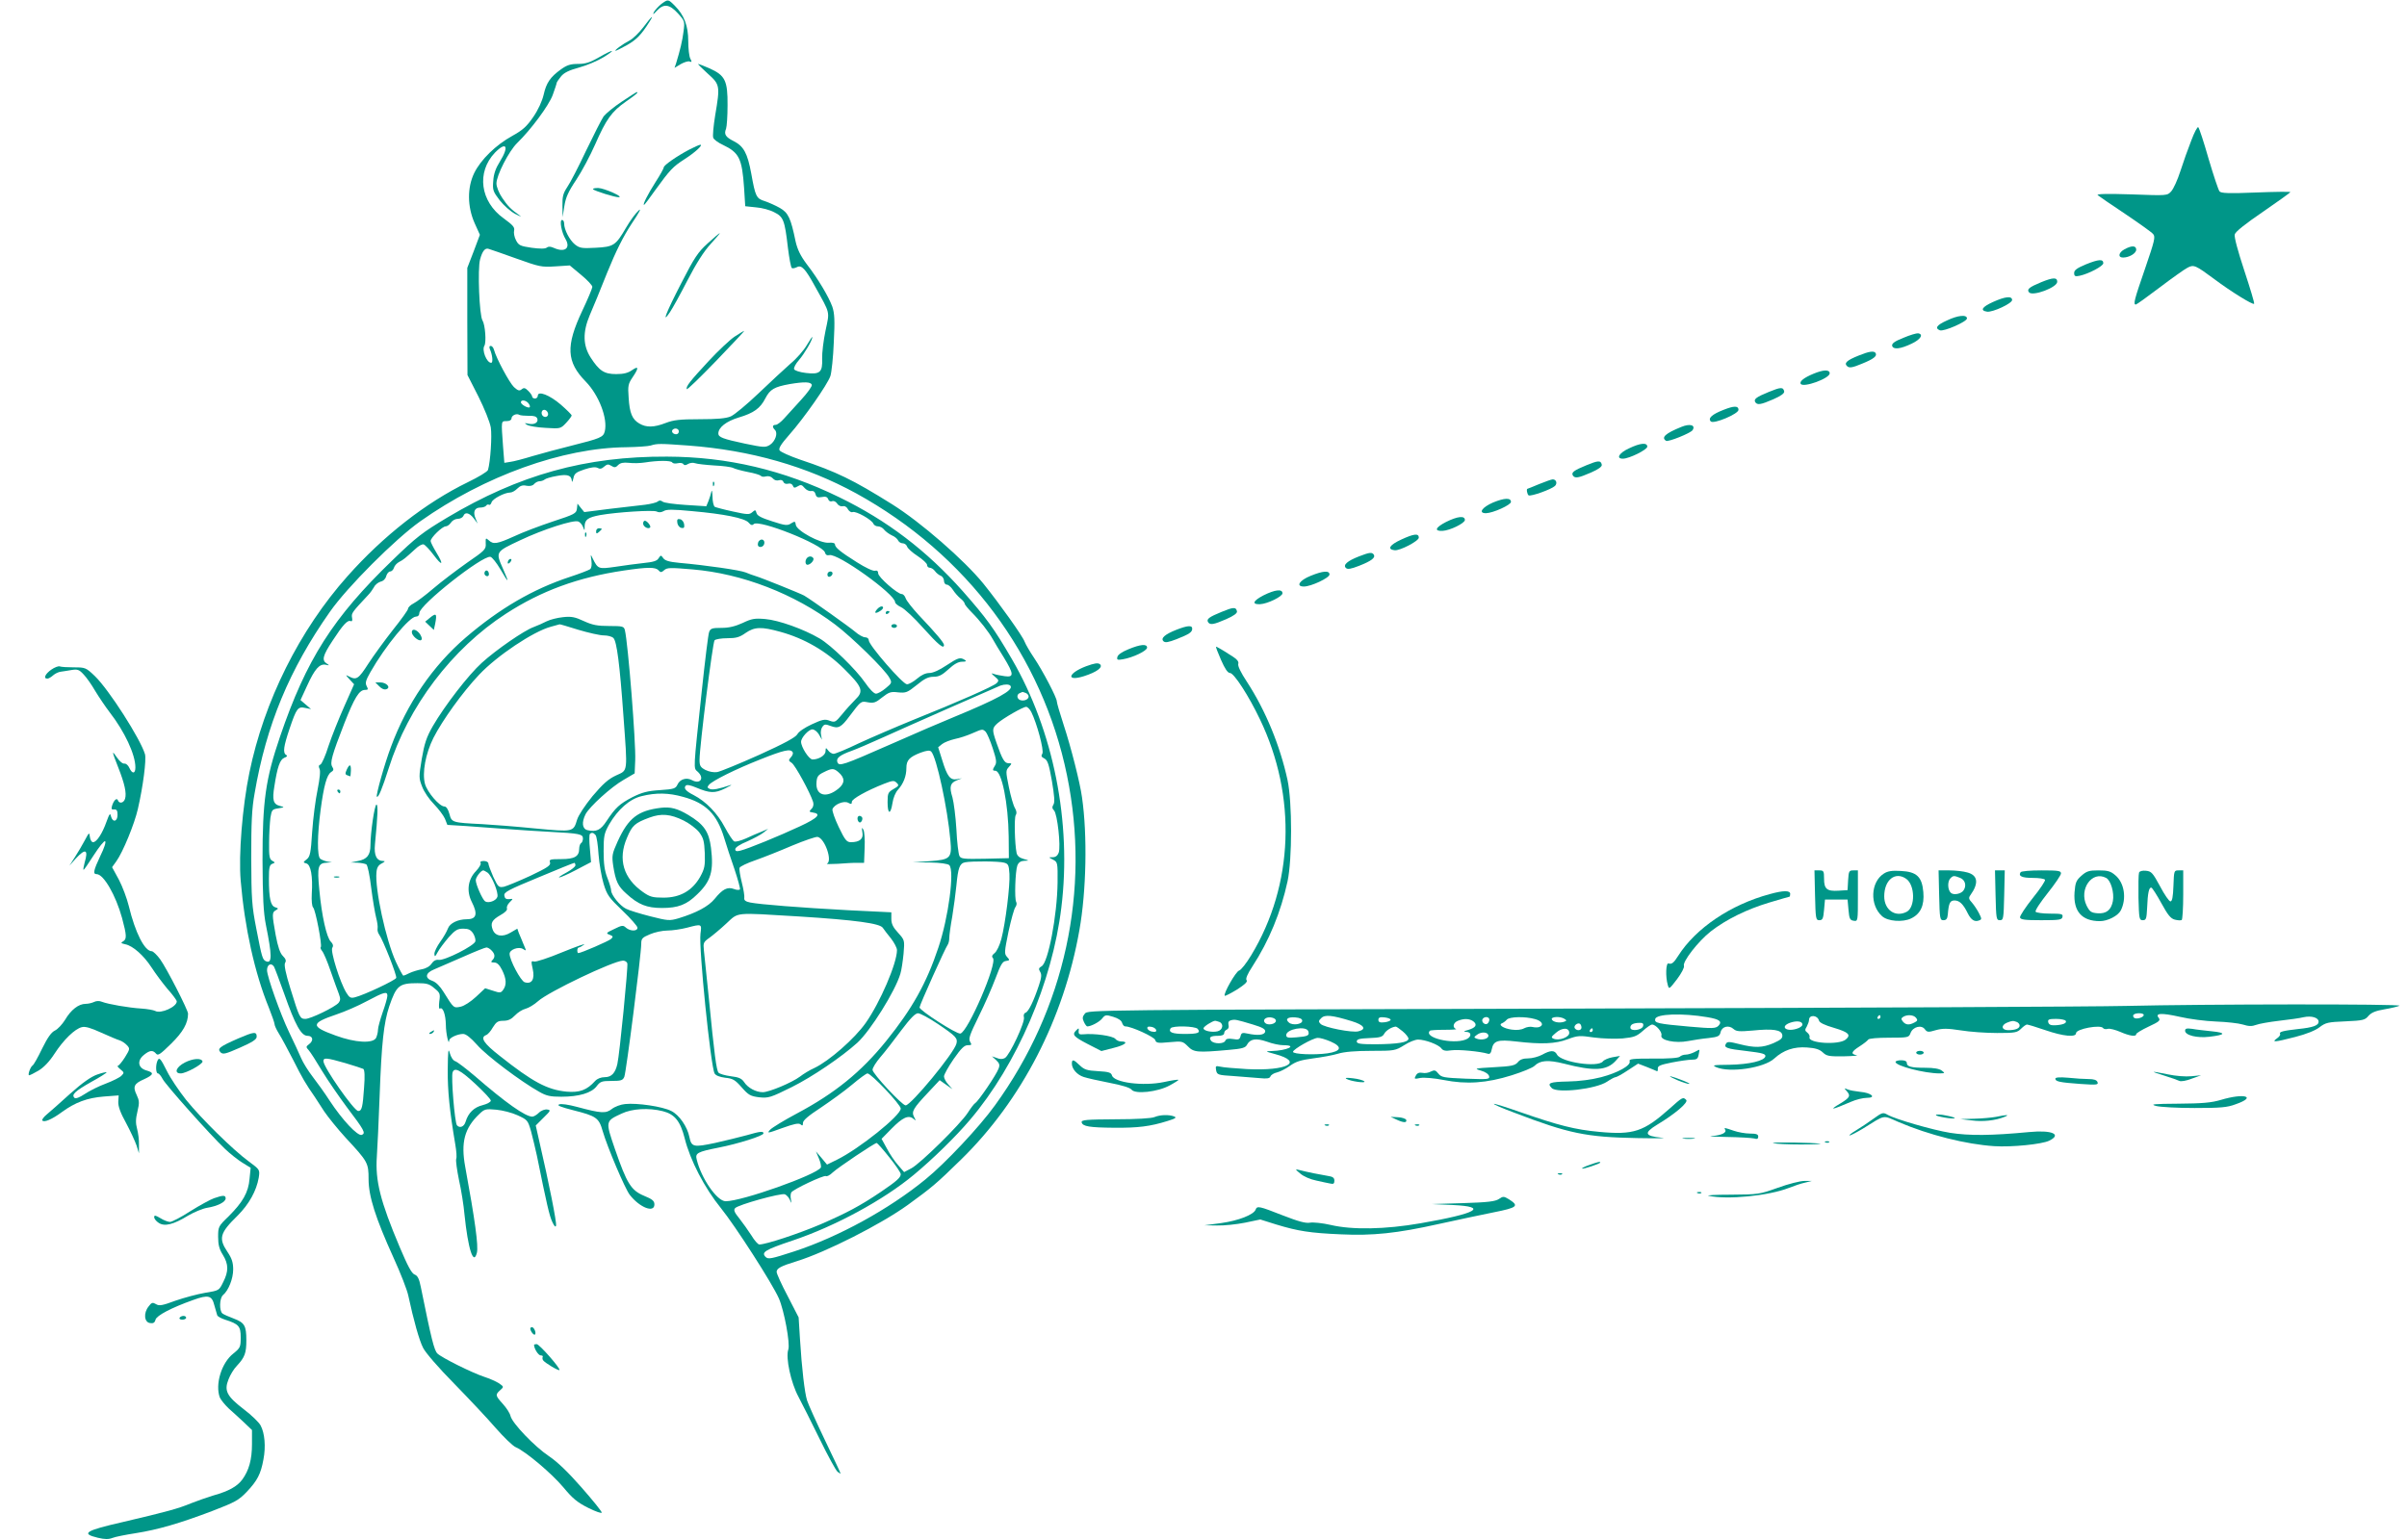 <?xml version="1.0" standalone="no"?>
<!DOCTYPE svg PUBLIC "-//W3C//DTD SVG 20010904//EN"
 "http://www.w3.org/TR/2001/REC-SVG-20010904/DTD/svg10.dtd">
<svg version="1.0" xmlns="http://www.w3.org/2000/svg"
 width="1280pt" height="819pt" viewBox="0 0 1280 819"
 preserveAspectRatio="xMidYMid meet">
<g transform="translate(0,819) scale(0.1,-0.1)"
fill="#009688" stroke="none">
<path d="M3517 8169 c-15 -12 -32 -31 -39 -42 -8 -17 -5 -16 15 6 37 39 67 35
112 -14 36 -40 37 -43 30 -96 -6 -49 -18 -99 -40 -171 l-8 -23 33 20 c18 10
39 17 47 14 13 -5 13 -2 4 15 -6 11 -11 53 -11 93 0 82 -22 139 -72 189 -35
35 -35 35 -71 9z"/>
<path d="M3421 8045 c-23 -30 -56 -62 -74 -71 -35 -18 -84 -54 -73 -54 3 0 31
14 60 30 51 29 77 56 119 123 29 45 12 31 -32 -28z"/>
<path d="M3185 7885 c-47 -27 -71 -35 -111 -35 -40 0 -59 -6 -91 -29 -57 -41
-78 -72 -92 -135 -8 -34 -29 -80 -55 -118 -35 -51 -56 -70 -112 -101 -87 -48
-167 -126 -202 -197 -38 -78 -37 -179 2 -267 l28 -62 -33 -88 -34 -88 0 -285
1 -285 58 -114 c32 -64 61 -136 66 -165 7 -45 -2 -182 -15 -226 -3 -9 -51 -38
-107 -65 -224 -109 -449 -285 -640 -500 -255 -286 -444 -665 -522 -1046 -37
-180 -58 -437 -46 -574 21 -249 74 -490 150 -676 16 -41 30 -80 30 -87 0 -7
10 -29 23 -50 13 -20 47 -84 77 -142 47 -94 66 -126 114 -195 7 -11 30 -46 50
-77 21 -31 72 -94 114 -140 118 -127 122 -134 122 -220 0 -91 36 -205 133
-419 37 -81 72 -171 78 -200 29 -134 58 -238 79 -279 13 -26 83 -107 165 -190
78 -80 177 -185 220 -235 43 -49 91 -96 107 -103 54 -23 193 -141 254 -214 49
-59 74 -80 132 -109 40 -20 72 -31 72 -25 0 6 -48 66 -108 134 -70 80 -129
137 -173 166 -76 51 -194 174 -204 213 -3 15 -22 44 -41 65 -40 44 -41 49 -14
73 20 18 20 18 -7 37 -16 10 -50 25 -78 34 -66 22 -225 101 -249 124 -17 17
-32 76 -88 353 -9 45 -17 61 -33 67 -16 6 -37 46 -79 145 -104 246 -131 355
-122 483 3 42 10 190 15 327 10 276 22 385 51 472 38 111 53 123 150 123 49 0
64 -4 90 -27 30 -24 32 -30 26 -70 -3 -27 -2 -42 4 -38 15 10 30 -31 31 -87 0
-45 16 -115 18 -82 1 14 45 34 74 34 15 0 40 -20 74 -58 49 -57 234 -196 331
-250 38 -22 60 -26 117 -26 94 0 161 20 188 56 19 25 27 28 79 28 51 0 60 3
68 22 10 24 90 652 90 707 0 28 5 34 46 51 25 11 67 20 93 20 26 0 73 7 104
15 80 21 79 21 72 -32 -10 -73 54 -704 75 -743 6 -11 26 -19 56 -23 41 -4 53
-11 88 -51 37 -42 47 -47 93 -53 50 -5 60 -2 175 55 108 54 263 159 347 235
70 64 202 275 229 367 6 19 13 67 17 107 6 72 6 72 -29 111 -27 29 -36 48 -36
74 l0 35 -227 11 c-261 14 -472 31 -523 41 -25 5 -34 12 -32 24 2 9 -4 47 -13
82 -9 36 -15 72 -12 79 3 7 40 25 84 40 43 15 131 50 196 78 65 27 126 48 135
46 38 -7 80 -128 50 -142 -7 -3 19 -3 57 -1 39 3 86 6 105 5 l35 0 3 80 c2 44
-1 87 -7 97 -8 14 -9 11 -5 -14 7 -35 -14 -53 -61 -53 -22 0 -31 10 -65 81
-21 44 -36 87 -33 95 10 25 60 46 83 34 16 -9 20 -8 20 5 0 15 78 59 172 96
46 18 53 18 66 5 14 -13 12 -17 -16 -33 -29 -17 -32 -22 -32 -70 0 -66 16 -69
26 -5 4 28 16 57 30 72 28 31 44 71 44 115 0 41 16 58 75 81 33 12 49 14 57 6
28 -28 87 -300 102 -472 9 -95 0 -103 -110 -111 l-89 -6 91 -1 c55 -1 95 -7
102 -14 29 -29 -4 -279 -58 -439 -63 -189 -139 -325 -277 -496 -134 -166 -274
-279 -475 -386 -68 -36 -133 -76 -143 -87 -18 -20 -13 -19 64 9 64 23 88 28
98 20 10 -9 13 -7 13 8 0 13 29 38 95 81 52 35 127 89 166 122 39 33 76 60 82
60 20 0 177 -166 177 -187 0 -37 -221 -214 -339 -272 l-53 -26 -29 35 -30 35
16 -38 c9 -21 13 -42 10 -48 -25 -39 -419 -179 -506 -179 -46 0 -130 122 -154
222 -9 34 4 41 115 63 103 20 240 63 240 76 0 13 -17 11 -90 -10 -36 -10 -111
-28 -168 -41 -114 -24 -125 -22 -136 32 -11 55 -54 117 -96 138 -46 24 -183
44 -246 37 -23 -2 -55 -14 -70 -26 -32 -25 -56 -24 -186 11 -45 12 -84 18 -95
13 -13 -5 9 -14 76 -31 122 -31 136 -40 156 -111 25 -86 119 -307 144 -339 53
-68 131 -98 131 -51 0 19 -11 28 -55 46 -69 29 -91 64 -155 249 -51 149 -51
148 35 188 56 27 145 32 220 13 63 -16 93 -53 116 -144 29 -117 106 -265 193
-372 76 -94 273 -400 308 -480 28 -64 61 -241 50 -272 -15 -43 14 -177 54
-251 19 -36 70 -137 113 -225 43 -88 86 -167 95 -174 9 -7 16 -11 16 -9 0 3
-38 83 -84 179 -46 96 -88 190 -94 209 -13 41 -28 168 -38 329 l-7 113 -58
113 c-33 62 -59 120 -59 129 0 19 22 31 107 57 155 48 447 196 590 299 129 94
149 110 284 242 322 315 546 749 629 1220 37 207 43 506 14 706 -10 76 -59
269 -98 387 -20 61 -36 116 -36 124 0 20 -76 165 -122 233 -21 31 -43 69 -49
84 -11 31 -134 203 -220 310 -102 125 -331 325 -484 421 -211 132 -296 173
-490 238 -55 19 -104 41 -109 49 -7 10 6 32 51 83 78 88 204 268 219 313 6 19
15 100 18 180 6 118 4 153 -8 189 -20 54 -75 147 -136 226 -33 44 -49 77 -59
120 -26 126 -39 153 -84 179 -23 13 -59 29 -80 36 -45 14 -50 24 -72 147 -20
108 -40 145 -93 172 -44 22 -53 37 -41 66 4 11 8 67 8 125 1 131 -13 159 -95
196 -30 13 -58 24 -61 24 -4 0 19 -23 50 -51 66 -59 67 -64 40 -224 -9 -56
-14 -108 -10 -118 3 -9 26 -26 50 -37 88 -42 103 -72 114 -231 l6 -96 57 -6
c31 -2 75 -14 97 -26 49 -24 56 -42 73 -189 7 -56 16 -105 21 -108 5 -3 17 0
27 5 25 13 45 -9 97 -104 82 -148 77 -128 55 -234 -11 -52 -19 -119 -18 -148
3 -73 -11 -86 -86 -77 -34 4 -60 13 -63 20 -3 8 9 30 26 49 29 34 71 105 71
122 0 4 -13 -15 -29 -42 -16 -28 -55 -73 -88 -100 -32 -28 -108 -99 -170 -158
-62 -59 -128 -114 -147 -122 -25 -11 -74 -15 -165 -15 -107 0 -139 -4 -181
-20 -62 -24 -103 -25 -140 -3 -38 22 -52 55 -57 138 -5 63 -2 74 21 108 34 50
33 63 -3 38 -21 -15 -45 -21 -84 -21 -64 0 -90 17 -136 88 -41 64 -43 135 -5
225 15 34 57 136 93 227 47 116 86 193 130 260 41 61 54 86 37 70 -16 -14 -45
-54 -66 -90 -56 -96 -66 -103 -163 -108 -73 -4 -85 -2 -110 18 -28 23 -57 78
-57 111 0 11 -5 19 -11 19 -15 0 -3 -66 18 -101 29 -49 -3 -74 -61 -48 -18 8
-29 9 -38 2 -9 -7 -35 -7 -81 -1 -61 9 -69 13 -83 40 -9 17 -13 40 -10 52 4
17 -7 29 -55 64 -126 90 -146 246 -47 350 61 62 77 34 26 -48 -22 -35 -33 -66
-35 -103 -4 -48 -1 -56 34 -102 22 -28 58 -60 83 -73 25 -13 37 -17 26 -10
-50 35 -66 52 -95 95 -18 26 -31 60 -31 77 0 43 66 172 110 215 74 72 168 199
189 255 11 31 21 60 21 64 0 4 10 19 23 35 16 20 42 33 97 48 41 11 99 36 130
55 71 44 53 44 -25 -1z m-440 -1070 c123 -44 134 -47 208 -42 l77 5 60 -50
c33 -27 60 -56 60 -64 0 -7 -24 -65 -54 -128 -88 -187 -84 -271 19 -376 70
-72 118 -197 101 -265 -8 -31 -23 -37 -178 -76 -65 -16 -157 -41 -205 -55 -49
-15 -102 -29 -120 -31 l-31 -5 -7 89 c-10 138 -11 133 20 133 15 0 25 6 25 14
0 16 27 29 42 19 6 -3 29 -5 50 -5 27 1 40 -3 45 -14 8 -21 -15 -35 -47 -28
-22 5 -23 4 -7 -6 10 -6 54 -14 98 -16 79 -5 80 -5 110 27 16 17 29 35 29 39
0 4 -26 30 -57 57 -60 52 -123 76 -123 48 0 -8 -7 -15 -15 -15 -8 0 -15 5 -15
10 0 6 -9 19 -21 31 -16 16 -23 18 -35 8 -12 -10 -20 -7 -41 12 -24 23 -94
153 -106 198 -3 12 -11 21 -17 21 -8 0 -9 -6 -5 -17 14 -31 18 -73 7 -73 -24
0 -51 68 -36 91 11 19 4 111 -10 134 -17 25 -27 276 -13 325 12 45 27 63 46
56 9 -2 75 -26 146 -51z m1572 -672 c3 -7 -23 -43 -57 -80 -34 -37 -75 -83
-91 -100 -16 -18 -36 -33 -44 -33 -18 0 -19 -12 -4 -27 17 -17 2 -60 -26 -79
-24 -15 -32 -15 -133 6 -117 25 -142 34 -142 54 0 32 42 65 108 85 81 24 115
49 142 102 25 48 47 61 130 76 78 13 112 12 117 -4z m-1507 -98 c7 -9 10 -18
7 -21 -7 -8 -47 14 -47 26 0 15 26 12 40 -5z m103 -50 c7 -16 -8 -29 -23 -20
-15 9 -12 35 4 35 8 0 16 -7 19 -15z m697 -100 c0 -8 -6 -15 -14 -15 -17 0
-28 14 -19 24 12 12 33 6 33 -9z m50 -75 c333 -25 629 -110 894 -255 585 -322
990 -864 1120 -1499 126 -613 -11 -1243 -383 -1756 -82 -114 -264 -308 -370
-394 -193 -158 -461 -305 -695 -382 -126 -41 -141 -44 -155 -30 -24 25 -2 38
144 87 226 76 483 215 645 350 100 83 224 204 299 293 249 293 437 731 485
1128 56 453 -42 942 -263 1322 -96 165 -136 219 -261 361 -193 217 -402 376
-657 500 -297 145 -594 215 -916 216 -433 2 -786 -96 -1170 -325 -130 -78
-162 -102 -291 -227 -315 -304 -457 -527 -597 -938 -77 -226 -93 -342 -93
-656 1 -202 5 -279 18 -345 33 -163 33 -206 2 -194 -20 8 -23 19 -53 174 -24
122 -26 159 -27 375 0 189 3 263 18 345 62 363 185 659 400 965 93 133 347
387 481 482 341 241 757 391 1095 394 58 1 116 5 130 9 35 11 48 11 200 0z
m-85 -90 c3 -6 17 -7 30 -4 12 3 26 1 29 -5 5 -7 12 -7 25 1 10 6 27 8 37 4
11 -4 56 -9 102 -12 45 -2 90 -8 100 -13 9 -5 45 -15 80 -22 34 -6 65 -16 68
-20 3 -5 15 -7 28 -3 14 3 27 -1 36 -11 7 -9 20 -13 31 -10 12 4 21 1 25 -8 3
-9 13 -13 25 -10 11 3 21 -1 25 -10 5 -13 9 -14 26 -4 16 10 22 9 36 -8 9 -11
25 -19 35 -17 12 2 20 -3 24 -17 4 -16 11 -19 33 -15 20 4 29 1 34 -11 3 -10
12 -15 21 -11 9 3 20 -2 27 -13 6 -10 19 -16 29 -14 10 3 22 -3 28 -16 7 -11
17 -18 25 -15 18 7 102 -41 110 -61 3 -8 14 -15 25 -15 11 0 26 -8 33 -18 7
-9 26 -23 41 -30 15 -6 30 -19 33 -27 4 -8 14 -15 24 -15 10 0 21 -8 24 -18 3
-9 28 -32 56 -50 27 -18 50 -39 50 -47 0 -8 6 -15 14 -15 8 0 21 -8 28 -18 7
-10 21 -21 31 -25 9 -3 17 -16 17 -27 0 -11 7 -20 15 -20 8 0 22 -12 32 -27
10 -16 28 -36 40 -46 13 -10 23 -23 23 -28 0 -5 17 -26 38 -47 42 -42 89 -102
112 -143 8 -15 34 -58 58 -96 54 -89 55 -107 5 -100 -21 3 -47 8 -58 12 -16 6
-15 3 5 -14 22 -18 23 -22 10 -35 -17 -17 -203 -99 -445 -196 -93 -38 -223
-94 -288 -124 -64 -31 -125 -56 -134 -56 -8 0 -22 8 -29 18 -12 16 -13 16 -14
-4 0 -22 -36 -44 -69 -44 -19 0 -61 66 -61 94 0 22 40 66 60 66 11 0 26 -12
35 -27 l16 -28 -5 26 c-3 14 0 33 7 42 10 15 16 16 45 5 40 -15 55 -8 100 53
62 82 60 80 98 73 30 -5 41 -2 75 26 36 28 46 32 85 27 42 -4 49 -1 99 39 41
34 62 44 90 44 28 0 45 9 79 40 29 27 52 40 72 40 22 0 26 3 14 10 -24 15 -34
12 -98 -30 -37 -25 -71 -40 -90 -40 -20 0 -43 -11 -65 -30 -19 -16 -43 -30
-54 -30 -22 0 -203 208 -203 234 0 9 -8 16 -20 16 -10 0 -34 13 -52 29 -28 24
-234 171 -272 193 -17 10 -228 95 -256 103 -14 4 -38 13 -55 20 -29 12 -208
38 -353 51 -54 5 -76 12 -85 25 -12 17 -13 17 -25 -1 -8 -14 -29 -20 -79 -25
-37 -4 -105 -13 -150 -20 -91 -13 -93 -12 -121 44 -12 25 -12 25 -7 -10 3 -23
1 -40 -7 -47 -7 -5 -56 -24 -108 -41 -197 -65 -373 -168 -553 -322 -176 -151
-313 -352 -398 -582 -34 -90 -81 -258 -75 -265 8 -7 28 41 63 151 103 328 337
637 623 822 188 122 384 194 627 230 128 19 169 19 185 1 11 -12 15 -12 30 1
15 14 34 14 151 4 263 -22 542 -130 758 -293 89 -67 267 -241 289 -284 14 -25
13 -28 -20 -55 -19 -16 -42 -29 -52 -29 -10 0 -34 24 -57 58 -49 71 -181 200
-243 236 -85 50 -218 97 -288 103 -57 5 -73 2 -121 -21 -40 -18 -72 -26 -113
-26 -49 0 -58 -3 -65 -22 -5 -13 -22 -153 -39 -313 -46 -431 -45 -409 -22
-430 38 -34 14 -69 -30 -45 -30 16 -64 5 -77 -23 -10 -22 -19 -25 -93 -30 -66
-4 -95 -12 -146 -37 -69 -36 -91 -56 -138 -127 -32 -49 -55 -60 -102 -49 -28
7 -32 41 -10 85 21 40 136 145 203 183 l58 34 3 70 c4 91 -38 622 -55 692 -5
20 -11 22 -83 22 -63 0 -89 5 -135 26 -47 22 -67 26 -111 21 -30 -3 -69 -13
-87 -22 -17 -9 -49 -23 -70 -31 -50 -18 -198 -120 -275 -190 -71 -64 -198
-229 -260 -336 -34 -59 -45 -93 -59 -174 -16 -97 -16 -103 2 -149 10 -27 38
-68 63 -93 24 -25 50 -59 58 -77 l13 -33 98 -6 c54 -4 152 -11 218 -16 66 -5
170 -12 230 -15 156 -8 175 -12 175 -35 0 -10 -4 -22 -10 -25 -5 -3 -10 -17
-10 -30 0 -41 -25 -55 -96 -55 -59 0 -65 -2 -59 -18 4 -16 -13 -27 -105 -71
-61 -28 -124 -54 -140 -58 -28 -5 -31 -2 -57 53 -14 32 -26 64 -26 71 0 7 -11
13 -24 13 -15 0 -22 -4 -17 -11 3 -6 -8 -25 -25 -43 -43 -44 -51 -107 -22
-164 33 -65 25 -92 -27 -92 -47 0 -90 -21 -100 -49 -6 -16 -24 -48 -41 -71
-17 -24 -31 -52 -31 -64 1 -18 4 -16 18 10 9 17 36 52 58 78 35 39 47 46 78
46 27 0 39 -6 52 -25 8 -13 14 -32 12 -42 -4 -23 -164 -104 -195 -99 -15 2
-28 -5 -38 -20 -9 -14 -29 -26 -52 -30 -21 -4 -50 -13 -65 -20 -15 -8 -30 -14
-33 -14 -3 0 -21 33 -40 74 -53 116 -112 388 -103 476 2 25 10 38 28 47 17 9
20 13 8 13 -35 0 -50 29 -44 89 15 154 17 211 8 211 -10 0 -32 -149 -32 -216
0 -52 -18 -75 -66 -84 l-39 -8 35 -1 c19 -1 41 -5 48 -9 7 -5 18 -57 26 -125
8 -63 20 -134 26 -157 6 -23 10 -49 8 -59 -2 -10 2 -24 8 -32 20 -27 96 -219
91 -231 -5 -13 -171 -91 -219 -103 -23 -6 -30 -2 -46 24 -34 55 -86 222 -75
239 7 11 4 21 -8 33 -22 22 -48 136 -61 276 -12 124 -7 142 41 144 l26 2 -25
4 c-14 3 -31 10 -37 15 -17 14 -16 125 2 260 17 128 33 187 56 201 13 8 15 14
6 28 -13 21 -3 59 64 231 54 137 79 178 110 178 17 0 18 3 9 20 -9 17 -5 31
20 75 79 139 208 295 242 295 11 0 18 7 18 19 0 43 335 307 378 299 9 -2 33
-32 54 -68 44 -76 48 -75 13 4 -40 91 -41 90 91 152 122 58 284 110 309 100 9
-3 20 -16 25 -28 9 -23 9 -23 9 3 1 35 18 47 82 59 91 16 283 28 301 19 11 -6
24 -5 37 2 14 10 49 10 152 0 169 -15 279 -37 300 -61 12 -14 19 -16 27 -8 27
27 368 -109 379 -151 3 -12 11 -17 23 -14 44 12 349 -207 350 -250 0 -7 15
-19 32 -27 18 -8 71 -58 117 -110 81 -90 111 -115 111 -91 0 12 -42 62 -136
161 -33 36 -64 75 -68 88 -4 12 -13 22 -21 22 -22 0 -125 90 -125 110 0 12 -6
17 -17 14 -10 -3 -52 17 -96 45 -89 56 -117 79 -117 96 0 6 -13 10 -32 8 -45
-5 -172 64 -176 95 -3 20 -5 20 -25 8 -19 -13 -31 -12 -101 11 -57 18 -80 30
-83 44 -5 18 -7 18 -23 4 -15 -13 -25 -13 -102 4 -47 10 -91 22 -97 25 -6 4
-12 28 -12 54 -1 26 -3 38 -6 27 -2 -11 -9 -33 -15 -49 l-12 -29 -110 7 c-60
4 -116 11 -123 18 -9 7 -17 7 -26 0 -7 -6 -37 -13 -67 -17 -30 -3 -115 -13
-189 -22 l-134 -17 -18 22 -18 23 -3 -27 c-3 -25 -12 -30 -128 -68 -69 -23
-162 -58 -206 -79 -91 -41 -110 -44 -135 -21 -16 14 -17 13 -16 -17 2 -31 -4
-37 -100 -103 -55 -39 -136 -100 -178 -136 -42 -36 -90 -72 -106 -80 -16 -8
-29 -21 -29 -28 0 -7 -36 -57 -80 -112 -44 -56 -103 -137 -131 -180 -52 -81
-63 -89 -102 -69 -21 11 -21 10 2 -15 l24 -26 -52 -117 c-29 -65 -67 -160 -84
-211 -16 -52 -36 -96 -43 -99 -9 -3 -11 -10 -5 -22 6 -11 2 -50 -10 -111 -11
-52 -24 -153 -29 -225 -7 -112 -11 -132 -29 -146 -20 -16 -20 -17 -2 -22 24
-6 35 -69 29 -161 -2 -38 1 -67 7 -73 13 -12 49 -202 41 -211 -4 -3 0 -12 7
-21 8 -9 28 -56 45 -106 17 -49 37 -104 44 -122 9 -25 9 -34 -1 -47 -19 -23
-149 -86 -177 -86 -29 0 -32 7 -79 159 -27 86 -35 129 -29 139 7 11 4 21 -12
37 -15 15 -26 48 -38 111 -20 111 -20 121 1 132 15 9 14 10 -4 16 -24 8 -33
47 -33 152 0 59 3 73 18 79 16 6 16 7 0 16 -15 8 -18 24 -17 97 0 48 4 107 7
132 7 42 9 45 42 50 34 6 35 6 8 13 -35 9 -41 32 -29 104 16 104 30 143 53
152 14 5 18 10 10 15 -19 11 -14 45 18 140 37 109 44 119 84 110 l30 -6 -28
24 -28 24 35 76 c41 90 66 118 99 112 20 -5 21 -4 6 6 -28 17 -22 42 30 121
56 86 80 112 97 105 8 -3 10 4 7 19 -4 23 0 28 86 120 11 11 24 30 31 42 6 13
22 25 35 29 15 3 27 16 30 30 4 13 13 24 21 24 7 0 17 9 20 20 3 11 16 25 28
31 23 12 29 17 85 68 17 17 38 28 45 25 8 -3 31 -27 52 -55 47 -63 57 -56 16
11 -17 28 -31 56 -31 62 0 18 62 78 80 78 8 0 21 9 28 20 7 11 23 20 36 20 13
0 26 7 30 15 8 23 32 18 55 -12 l21 -28 -11 27 c-15 35 -5 58 25 58 14 0 28 5
31 10 4 6 10 8 15 5 5 -3 11 3 14 13 6 19 70 52 99 52 10 0 26 9 38 21 15 15
29 20 49 15 18 -3 33 0 40 9 7 8 20 15 29 15 9 0 21 4 27 9 5 5 34 14 64 19
58 11 79 4 81 -27 1 -9 4 -2 8 14 5 26 14 33 59 48 36 12 59 14 70 8 12 -7 22
-5 35 7 15 13 22 14 38 4 16 -10 23 -10 36 4 12 12 28 15 57 12 23 -3 61 -2
86 2 69 11 138 11 145 0z m-500 -890 c54 -16 115 -30 136 -30 20 0 44 -6 51
-14 18 -17 34 -143 53 -410 23 -314 25 -291 -39 -321 -41 -19 -70 -45 -125
-110 -40 -49 -75 -102 -82 -125 -20 -66 -19 -66 -222 -47 -100 10 -227 20
-282 23 -162 8 -163 9 -175 54 -7 26 -17 40 -27 40 -26 0 -91 76 -103 120 -16
59 3 161 45 245 48 94 154 242 243 336 95 101 288 230 381 255 25 7 47 13 47
13 1 1 45 -12 99 -29z m1075 -11 c127 -35 243 -102 337 -195 100 -99 108 -121
61 -166 -18 -18 -50 -53 -70 -78 -35 -42 -38 -44 -66 -34 -25 10 -39 7 -95
-19 -37 -17 -70 -39 -77 -53 -9 -16 -67 -48 -204 -110 -105 -47 -205 -88 -222
-91 -18 -3 -44 2 -62 11 -27 14 -32 22 -32 54 0 71 70 626 80 636 6 6 36 11
68 11 46 0 65 5 97 28 48 33 84 34 185 6z m1224 -288 c15 -23 -68 -69 -303
-166 -59 -24 -208 -88 -332 -143 -259 -114 -277 -120 -286 -96 -8 21 14 38 76
60 25 9 100 41 166 71 114 52 593 263 625 276 23 8 48 8 54 -2z m80 -37 c9 -3
16 -12 16 -19 0 -16 -25 -26 -45 -19 -18 7 -20 30 -2 37 6 3 13 6 14 6 1 1 8
-2 17 -5z m30 -101 c30 -60 69 -205 59 -222 -8 -12 -5 -18 11 -26 17 -9 24
-30 40 -120 13 -78 16 -113 8 -125 -8 -13 -7 -21 3 -31 18 -18 37 -192 25
-225 -6 -16 -17 -24 -32 -24 -23 0 -23 0 2 -13 24 -13 25 -15 24 -122 -2 -173
-50 -427 -85 -445 -15 -9 -17 -14 -8 -29 9 -14 8 -30 -6 -72 -28 -84 -55 -140
-71 -146 -9 -3 -12 -13 -9 -24 8 -24 -76 -203 -101 -217 -12 -7 -27 -7 -43 0
l-26 9 22 -20 c18 -17 21 -26 13 -46 -12 -33 -106 -171 -123 -182 -7 -4 -25
-28 -41 -53 -39 -60 -252 -270 -300 -295 l-38 -20 -32 37 c-18 20 -45 60 -60
89 l-28 51 53 54 c59 60 90 74 116 53 15 -13 15 -12 4 9 -15 29 -6 45 78 134
l58 62 34 -24 34 -24 -22 25 c-13 14 -23 33 -23 43 0 10 23 51 51 92 40 57 57
74 75 74 21 0 23 2 13 18 -10 16 -2 38 45 134 32 64 72 156 90 204 27 72 37
90 55 92 21 3 22 5 6 22 -15 17 -14 26 8 134 14 64 30 123 37 131 6 8 8 20 4
27 -10 16 -5 163 6 194 7 17 18 24 37 25 28 1 28 1 -4 10 -22 6 -34 17 -37 32
-10 49 -13 184 -5 200 7 11 5 24 -4 39 -8 13 -22 62 -32 111 -17 84 -17 88 0
107 17 19 17 20 -2 20 -21 0 -33 20 -64 109 -24 70 -24 77 6 104 31 27 135 87
152 87 7 0 19 -12 27 -27z m-242 -106 c7 -8 24 -47 37 -87 19 -58 22 -76 13
-91 -15 -24 -15 -29 1 -29 34 0 69 -174 71 -350 l1 -115 -127 -3 c-113 -2
-128 -1 -136 15 -5 10 -13 73 -16 141 -4 68 -14 144 -21 170 -18 57 -12 77 23
91 l27 11 -26 -5 c-36 -6 -52 15 -78 100 l-22 70 21 17 c11 9 42 21 68 27 26
5 67 19 92 30 55 24 55 24 72 8z m-1027 -108 c4 -5 0 -18 -9 -27 -14 -16 -13
-19 4 -30 18 -11 98 -158 114 -208 4 -14 1 -28 -9 -37 -13 -14 -13 -16 7 -19
48 -7 28 -29 -69 -74 -109 -51 -275 -119 -316 -129 -20 -5 -27 -3 -27 8 0 9
26 26 63 41 34 15 73 36 87 47 l25 20 -35 -15 c-19 -7 -57 -24 -83 -36 -27
-12 -54 -19 -62 -16 -7 2 -30 37 -51 76 -39 74 -100 137 -166 171 -42 21 -54
37 -41 50 6 6 26 2 54 -10 74 -31 100 -32 155 -5 27 13 40 21 29 18 -63 -21
-94 -27 -110 -21 -14 6 -15 10 -5 22 18 22 143 84 275 136 123 49 159 57 170
38z m243 -106 c36 -31 36 -58 2 -87 -66 -55 -124 -38 -118 33 2 30 9 39 38 53
44 22 53 22 78 1z m-825 -132 c121 -33 179 -91 218 -218 11 -38 36 -112 55
-167 18 -54 31 -102 29 -107 -3 -4 -18 -4 -32 2 -35 13 -61 -1 -103 -53 -33
-40 -97 -74 -192 -103 -48 -14 -56 -13 -151 11 -55 14 -113 32 -128 40 -33 16
-79 74 -79 97 0 9 -9 39 -20 67 -15 38 -20 74 -20 142 0 82 3 95 29 142 47 81
110 136 173 151 76 19 144 18 221 -4z m-466 -203 c6 -7 13 -54 16 -104 4 -50
16 -120 27 -156 18 -59 28 -73 100 -142 44 -42 80 -83 80 -91 0 -20 -39 -19
-61 0 -15 14 -21 14 -63 -7 -43 -20 -45 -23 -25 -30 20 -8 21 -11 8 -23 -12
-11 -159 -75 -174 -75 -3 0 -5 7 -5 15 0 8 4 15 8 15 5 0 17 7 28 15 10 8 -41
-10 -115 -40 -74 -31 -142 -53 -151 -50 -16 5 -16 1 -7 -40 12 -54 -5 -82 -43
-70 -21 7 -80 118 -80 151 0 23 48 40 71 26 19 -12 19 -12 3 25 -8 21 -20 48
-25 60 l-8 23 -36 -21 c-43 -26 -82 -19 -95 16 -13 35 -4 51 41 77 24 13 38
27 35 35 -3 8 3 22 14 33 20 20 20 20 -3 17 -16 -1 -23 4 -25 19 -3 18 20 30
182 97 102 43 187 77 190 77 3 0 6 -6 6 -13 0 -7 -20 -23 -45 -37 -78 -42 -40
-34 46 11 l82 43 -6 71 c-4 40 -4 75 0 79 10 9 19 7 30 -6z m2173 -147 c22 -6
25 -13 28 -59 4 -62 -21 -263 -43 -347 -9 -34 -25 -67 -36 -75 -14 -11 -16
-19 -9 -26 26 -26 -133 -394 -173 -402 -20 -4 -217 123 -217 139 0 12 137 317
150 334 4 6 8 21 8 35 0 14 7 66 16 115 8 50 18 124 22 165 9 94 17 117 46
123 37 7 181 6 208 -2z m-2747 -53 c23 -18 59 -107 52 -129 -7 -21 -47 -35
-65 -24 -14 9 -50 90 -50 113 0 16 28 52 40 52 3 0 14 -6 23 -12z m1654 -233
c302 -19 434 -37 448 -61 6 -9 25 -34 43 -56 17 -22 32 -50 32 -62 0 -70 -90
-279 -166 -387 -59 -84 -195 -203 -273 -240 -25 -11 -59 -32 -77 -46 -43 -32
-162 -82 -197 -83 -37 0 -80 23 -100 54 -13 19 -28 26 -71 31 -31 4 -60 13
-65 19 -11 13 -22 93 -52 401 -12 116 -24 229 -26 251 -4 38 -2 43 29 65 18
13 59 47 90 76 68 62 36 59 385 38z m-1633 -181 c19 -19 20 -36 4 -52 -9 -9
-7 -12 10 -12 15 0 28 -12 42 -40 23 -46 25 -79 6 -105 -12 -17 -17 -18 -55
-5 l-41 13 -48 -45 c-28 -26 -63 -49 -82 -53 -38 -8 -37 -9 -91 78 -19 31 -40
52 -59 59 -42 14 -39 42 8 61 20 9 89 39 152 66 63 28 120 51 127 51 6 0 19
-7 27 -16z m722 -68 c5 -14 -41 -484 -53 -536 -11 -48 -31 -70 -67 -70 -20 0
-40 -8 -51 -20 -44 -49 -83 -63 -152 -57 -103 10 -181 52 -355 190 -86 67
-106 98 -73 111 9 3 25 21 36 41 18 29 27 35 56 35 25 0 42 8 61 28 15 16 40
32 57 36 16 4 46 22 66 40 55 50 399 214 452 216 10 0 20 -6 23 -14z m-1879
-18 c4 -7 29 -73 55 -146 58 -165 90 -222 123 -222 30 0 34 -26 8 -45 -16 -12
-17 -15 -1 -32 9 -10 41 -60 72 -112 31 -51 90 -136 130 -190 94 -124 102
-139 80 -148 -22 -8 -104 80 -171 182 -25 39 -66 96 -90 127 -24 31 -52 76
-62 100 -10 24 -39 86 -64 138 -46 96 -117 296 -117 329 0 30 22 42 37 19z
m603 -155 c0 -10 -11 -49 -25 -88 -13 -38 -25 -80 -25 -93 0 -13 -5 -32 -10
-43 -17 -31 -110 -26 -214 12 -136 49 -135 66 4 113 42 14 114 45 160 70 94
50 110 54 110 29z m2926 -149 c98 -66 108 -77 100 -106 -13 -51 -242 -328
-270 -328 -19 0 -176 169 -176 189 0 11 19 41 42 68 23 26 72 90 110 141 49
65 75 92 90 92 11 0 58 -25 104 -56z m-3150 -209 c47 -14 90 -28 96 -31 7 -5
9 -39 4 -100 -7 -104 -12 -124 -31 -124 -22 0 -185 233 -185 265 0 20 15 19
116 -10z m2893 -501 c34 -42 61 -82 61 -90 0 -18 -23 -38 -104 -93 -114 -77
-183 -113 -323 -174 -117 -50 -290 -107 -325 -107 -7 0 -26 21 -42 48 -17 26
-45 66 -64 90 -26 32 -32 45 -23 55 14 18 245 82 265 74 9 -4 21 -17 26 -29
10 -22 10 -22 6 2 -3 14 -2 30 2 37 11 17 173 93 184 87 5 -4 22 5 36 19 29
27 223 157 234 157 3 0 34 -34 67 -76z"/>
<path d="M3791 5614 c0 -11 3 -14 6 -6 3 7 2 16 -1 19 -3 4 -6 -2 -5 -13z"/>
<path d="M3602 5408 c2 -12 11 -24 21 -26 14 -3 18 1 15 20 -2 12 -11 24 -21
26 -14 3 -18 -1 -15 -20z"/>
<path d="M3420 5405 c0 -16 27 -32 37 -21 7 7 -16 36 -28 36 -5 0 -9 -7 -9
-15z"/>
<path d="M3170 5364 c0 -14 3 -14 15 -4 8 7 15 14 15 16 0 2 -7 4 -15 4 -8 0
-15 -7 -15 -16z"/>
<path d="M3111 5344 c0 -11 3 -14 6 -6 3 7 2 16 -1 19 -3 4 -6 -2 -5 -13z"/>
<path d="M4037 5313 c-4 -3 -7 -12 -7 -20 0 -17 26 -17 33 1 8 21 -11 35 -26
19z"/>
<path d="M4286 5213 c-4 -9 -3 -20 2 -25 11 -11 45 19 37 33 -10 15 -32 10
-39 -8z"/>
<path d="M2707 5213 c-4 -3 -7 -11 -7 -17 0 -6 5 -5 12 2 6 6 9 14 7 17 -3 3
-9 2 -12 -2z"/>
<path d="M2577 5146 c-3 -8 1 -17 9 -20 8 -3 14 1 14 9 0 20 -17 28 -23 11z"/>
<path d="M4400 5134 c0 -9 5 -14 12 -12 18 6 21 28 4 28 -9 0 -16 -7 -16 -16z"/>
<path d="M4665 4950 c-21 -23 -8 -27 20 -7 11 8 14 16 8 20 -6 4 -18 -2 -28
-13z"/>
<path d="M4710 4929 c0 -5 5 -7 10 -4 6 3 10 8 10 11 0 2 -4 4 -10 4 -5 0 -10
-5 -10 -11z"/>
<path d="M2283 4901 l-22 -18 23 -22 23 -22 7 32 c11 56 6 61 -31 30z"/>
<path d="M4740 4860 c0 -5 7 -10 15 -10 8 0 15 5 15 10 0 6 -7 10 -15 10 -8 0
-15 -4 -15 -10z"/>
<path d="M2190 4827 c0 -19 37 -50 49 -42 7 4 5 14 -5 31 -18 26 -44 33 -44
11z"/>
<path d="M2017 4539 c13 -14 28 -19 38 -15 25 9 0 36 -33 36 l-26 0 21 -21z"/>
<path d="M1844 4096 c-9 -20 -9 -26 3 -30 8 -3 15 -6 16 -6 1 0 2 14 3 30 1
36 -7 38 -22 6z"/>
<path d="M1795 3980 c3 -5 8 -10 11 -10 2 0 4 5 4 10 0 6 -5 10 -11 10 -5 0
-7 -4 -4 -10z"/>
<path d="M1778 3523 c6 -2 18 -2 25 0 6 3 1 5 -13 5 -14 0 -19 -2 -12 -5z"/>
<path d="M3515 3893 c-123 -15 -173 -54 -230 -178 -30 -67 -32 -76 -24 -131
13 -82 25 -108 70 -148 63 -58 109 -76 189 -76 86 0 131 17 188 73 73 70 88
123 73 247 -11 87 -38 125 -121 175 -57 34 -94 44 -145 38z m121 -68 c30 -15
67 -43 82 -62 23 -31 27 -47 30 -112 2 -67 -1 -82 -25 -126 -42 -73 -106 -110
-194 -110 -59 0 -73 4 -110 30 -104 73 -134 174 -85 288 28 67 42 79 120 108
63 23 111 19 182 -16z"/>
<path d="M3306 7649 c-41 -27 -84 -63 -96 -78 -11 -16 -53 -99 -94 -184 -40
-85 -85 -172 -100 -193 -21 -32 -26 -49 -25 -99 l1 -60 9 58 c7 45 20 76 63
140 30 45 75 130 101 189 59 134 87 174 164 228 56 39 68 50 57 50 -2 0 -38
-23 -80 -51z"/>
<path d="M11653 7443 c-17 -43 -43 -116 -58 -163 -15 -47 -37 -95 -49 -108
-21 -23 -21 -23 -211 -16 -126 4 -187 3 -180 -4 6 -5 71 -50 145 -99 74 -50
142 -98 150 -108 13 -15 8 -35 -43 -184 -57 -165 -64 -191 -49 -191 4 0 61 41
127 91 66 50 132 97 148 105 33 18 43 13 144 -62 87 -65 203 -137 210 -130 3
3 -21 82 -52 176 -34 103 -55 180 -51 193 3 14 57 57 151 121 80 55 145 102
145 104 0 3 -83 2 -183 -2 -145 -6 -186 -4 -194 6 -6 7 -32 85 -58 173 -25 88
-50 164 -55 168 -4 5 -21 -27 -37 -70z"/>
<path d="M3665 7394 c-68 -36 -135 -83 -135 -94 0 -5 -19 -40 -43 -77 -42 -66
-71 -123 -62 -123 2 0 29 35 59 78 79 109 94 125 156 165 55 35 101 77 84 77
-5 0 -32 -12 -59 -26z"/>
<path d="M3154 7183 c9 -9 117 -43 136 -42 31 0 -76 48 -109 49 -19 0 -31 -3
-27 -7z"/>
<path d="M3764 6896 c-52 -47 -71 -75 -142 -214 -80 -155 -106 -222 -59 -152
13 19 55 95 93 169 46 89 87 154 123 193 29 32 51 58 49 58 -3 0 -31 -24 -64
-54z"/>
<path d="M11298 6864 c-32 -17 -37 -44 -8 -44 32 0 70 22 70 42 0 22 -24 23
-62 2z"/>
<path d="M11093 6784 c-48 -20 -63 -31 -63 -46 0 -17 5 -20 29 -15 47 10 126
51 126 67 0 23 -25 21 -92 -6z"/>
<path d="M10855 6689 c-65 -27 -78 -38 -65 -54 19 -23 150 26 150 56 0 24 -21
24 -85 -2z"/>
<path d="M10597 6583 c-57 -26 -69 -45 -30 -51 30 -4 133 44 133 62 0 23 -37
19 -103 -11z"/>
<path d="M10353 6485 c-54 -24 -65 -41 -37 -52 21 -8 144 46 144 63 0 22 -49
17 -107 -11z"/>
<path d="M3906 6399 c-25 -17 -87 -75 -137 -129 -101 -109 -122 -136 -117
-150 2 -5 72 63 156 150 85 88 152 160 150 160 -3 0 -26 -14 -52 -31z"/>
<path d="M10122 6393 c-46 -18 -62 -30 -60 -42 5 -22 44 -18 104 11 47 22 65
50 34 55 -8 1 -43 -9 -78 -24z"/>
<path d="M9885 6299 c-65 -26 -81 -41 -61 -58 11 -9 27 -7 77 14 62 25 83 41
73 57 -8 13 -35 9 -89 -13z"/>
<path d="M9644 6202 c-51 -21 -76 -41 -68 -54 14 -22 154 29 154 56 0 21 -33
20 -86 -2z"/>
<path d="M9406 6105 c-66 -27 -81 -38 -72 -54 11 -17 29 -14 96 15 41 18 60
32 58 42 -5 24 -19 23 -82 -3z"/>
<path d="M9166 6010 c-62 -24 -85 -45 -68 -62 15 -15 147 40 147 62 0 22 -24
22 -79 0z"/>
<path d="M8941 5919 c-84 -34 -109 -56 -81 -74 11 -7 131 41 141 57 17 27 -14
36 -60 17z"/>
<path d="M8663 5805 c-53 -24 -71 -55 -33 -55 34 0 130 48 130 64 0 23 -37 20
-97 -9z"/>
<path d="M8436 5715 c-66 -27 -81 -38 -72 -54 11 -17 29 -14 96 15 41 18 60
32 58 42 -5 24 -19 23 -82 -3z"/>
<path d="M8185 5615 c-33 -14 -61 -25 -62 -25 -7 0 -2 -30 6 -35 12 -7 121 32
140 50 14 14 7 35 -12 35 -7 0 -39 -12 -72 -25z"/>
<path d="M7940 5517 c-58 -25 -81 -57 -38 -57 38 1 133 44 133 60 0 23 -34 22
-95 -3z"/>
<path d="M7689 5413 c-56 -29 -64 -49 -18 -47 40 2 119 41 119 58 0 24 -39 20
-101 -11z"/>
<path d="M7452 5320 c-63 -29 -77 -52 -36 -57 27 -4 129 49 129 67 0 24 -26
21 -93 -10z"/>
<path d="M7226 5230 c-61 -24 -85 -45 -69 -61 9 -9 26 -6 70 11 66 26 88 43
79 59 -10 15 -23 13 -80 -9z"/>
<path d="M6970 5127 c-60 -24 -81 -57 -36 -57 38 0 136 46 136 64 0 22 -34 20
-100 -7z"/>
<path d="M6719 5023 c-56 -29 -64 -49 -18 -47 40 2 119 41 119 58 0 24 -39 20
-101 -11z"/>
<path d="M6496 4935 c-66 -27 -81 -38 -72 -54 11 -17 29 -14 96 15 41 18 60
32 58 42 -5 24 -19 23 -82 -3z"/>
<path d="M6256 4840 c-61 -24 -85 -45 -69 -61 9 -9 26 -6 70 11 68 27 83 37
83 56 0 19 -25 17 -84 -6z"/>
<path d="M6000 4736 c-34 -14 -56 -29 -58 -41 -4 -15 1 -17 29 -12 54 9 129
45 129 62 0 21 -35 18 -100 -9z"/>
<path d="M6493 4680 c21 -48 36 -70 48 -70 21 0 100 -122 159 -246 197 -410
180 -881 -46 -1255 -26 -43 -55 -80 -65 -82 -17 -5 -85 -124 -76 -134 3 -2 32
13 65 33 42 27 58 42 51 50 -6 7 4 32 31 73 89 137 151 288 187 453 25 118 25
419 0 538 -40 184 -117 371 -216 523 -33 50 -50 85 -46 96 4 14 -9 27 -54 54
-32 21 -61 37 -64 37 -3 0 9 -31 26 -70z"/>
<path d="M5776 4646 c-98 -37 -108 -83 -12 -53 69 22 104 48 85 64 -11 8 -29
5 -73 -11z"/>
<path d="M273 4628 c-33 -23 -44 -48 -21 -48 6 0 20 8 31 18 10 9 29 18 41 19
11 2 37 5 57 9 31 5 40 2 63 -23 15 -15 43 -55 62 -88 20 -33 55 -85 78 -115
79 -102 136 -224 136 -292 0 -35 -17 -36 -32 -3 -6 14 -18 24 -26 23 -9 -2
-26 12 -39 31 -30 44 -29 37 6 -52 34 -86 45 -137 36 -166 -7 -23 -31 -28 -38
-8 -6 15 -22 0 -31 -29 -5 -17 -3 -22 11 -20 14 1 18 -6 18 -29 0 -36 -26 -42
-35 -7 -4 19 -8 14 -24 -30 -22 -62 -52 -108 -71 -108 -8 0 -15 12 -17 28 -3
26 -4 25 -27 -18 -13 -25 -37 -65 -53 -90 l-29 -45 34 38 c52 56 68 49 47 -22
-5 -19 -8 -36 -6 -38 2 -2 26 33 54 77 29 45 56 79 61 75 6 -3 -5 -37 -25 -77
-37 -79 -41 -98 -20 -98 37 0 102 -113 135 -233 25 -93 26 -113 5 -125 -13 -7
-11 -10 12 -15 41 -8 99 -60 141 -125 20 -31 58 -82 84 -113 27 -30 49 -60 49
-66 0 -29 -85 -67 -114 -51 -9 5 -43 11 -74 13 -66 4 -177 23 -210 36 -14 6
-30 5 -42 -1 -10 -5 -31 -10 -45 -10 -37 0 -78 -32 -109 -85 -15 -24 -39 -50
-54 -57 -19 -9 -39 -37 -68 -96 -22 -46 -45 -87 -51 -90 -12 -8 -27 -52 -18
-52 4 0 26 11 50 25 28 17 58 48 85 90 48 74 108 132 145 141 19 5 48 -4 103
-29 42 -19 87 -38 98 -41 12 -4 29 -15 39 -26 17 -18 16 -21 -11 -65 -16 -25
-33 -45 -38 -45 -4 0 2 -8 14 -18 21 -17 21 -19 6 -34 -8 -9 -46 -28 -83 -42
-38 -14 -88 -39 -113 -56 -27 -18 -48 -26 -54 -20 -17 17 2 35 88 84 48 26 85
50 83 52 -2 2 -25 -3 -50 -12 -32 -11 -78 -43 -144 -102 -52 -48 -109 -97
-124 -110 -16 -13 -27 -28 -24 -32 8 -13 51 5 105 45 70 51 134 75 222 82 l79
6 -2 -34 c-1 -24 11 -58 41 -112 23 -43 48 -97 56 -120 l13 -42 0 45 c1 25 -4
63 -10 85 -8 30 -8 52 2 93 11 46 10 57 -4 87 -22 45 -14 61 39 84 52 24 55
35 12 47 -45 13 -50 53 -12 83 31 25 47 26 64 6 10 -12 22 -4 80 53 63 62 90
109 90 160 0 19 -114 242 -149 290 -17 23 -37 42 -44 42 -38 0 -88 99 -122
240 -10 41 -34 105 -53 141 l-36 66 23 32 c35 49 96 198 114 277 28 121 46
263 38 292 -24 81 -192 344 -267 416 -47 45 -51 46 -111 46 -34 0 -67 2 -75 5
-7 3 -28 -5 -45 -17z"/>
<path d="M4560 3836 c0 -8 4 -17 9 -20 10 -7 23 19 14 28 -11 11 -23 6 -23 -8z"/>
<path d="M9652 3428 c3 -125 4 -133 23 -133 17 0 21 8 25 55 l5 55 60 0 60 0
5 -55 c4 -48 8 -55 28 -58 22 -3 22 -3 22 132 l0 136 -24 0 c-23 0 -25 -4 -28
-52 l-3 -53 -48 -3 c-62 -4 -77 9 -77 64 0 40 -2 44 -25 44 l-26 0 3 -132z"/>
<path d="M10018 3543 c-71 -45 -76 -168 -9 -227 30 -27 109 -33 153 -12 51 24
72 69 66 140 -7 82 -35 109 -120 113 -47 3 -70 -1 -90 -14z m119 -28 c47 -33
49 -150 3 -175 -60 -32 -120 9 -120 82 0 88 59 134 117 93z"/>
<path d="M10312 3428 c3 -125 4 -133 23 -133 15 0 21 8 23 30 5 62 12 75 36
75 26 0 46 -19 70 -68 18 -36 37 -48 61 -38 14 5 14 9 -1 38 -9 18 -26 43 -37
56 -18 19 -19 26 -9 40 46 64 40 106 -16 121 -20 6 -63 11 -95 11 l-58 0 3
-132z m112 92 c26 -10 35 -41 18 -66 -12 -19 -52 -27 -67 -14 -18 15 -20 61
-3 78 15 15 19 15 52 2z"/>
<path d="M10612 3428 c3 -125 4 -133 23 -133 19 0 20 8 23 133 l3 132 -26 0
-26 0 3 -132z"/>
<path d="M10745 3550 c-13 -21 8 -30 65 -30 32 0 62 -4 65 -10 3 -5 -26 -49
-65 -97 -39 -49 -69 -95 -68 -103 3 -12 23 -15 113 -15 97 0 110 2 113 18 3
15 -5 17 -67 17 -38 0 -73 5 -76 10 -4 6 25 50 64 99 39 49 71 96 71 105 0 14
-15 16 -104 16 -59 0 -108 -4 -111 -10z"/>
<path d="M11068 3531 c-27 -24 -32 -36 -36 -88 -7 -101 39 -153 135 -153 41 0
96 28 111 57 32 63 19 147 -29 187 -25 22 -41 26 -90 26 -50 0 -63 -4 -91 -29z
m132 -11 c25 -13 44 -79 36 -123 -9 -48 -35 -69 -83 -65 -33 3 -40 8 -57 41
-42 87 29 187 104 147z"/>
<path d="M11375 3548 c-3 -8 -4 -68 -3 -134 3 -111 4 -119 23 -119 18 0 20 8
23 65 3 80 10 112 23 108 5 -2 29 -39 53 -83 34 -62 49 -81 71 -87 16 -4 32
-5 37 -2 4 3 8 63 8 135 l0 129 -25 0 c-24 0 -24 -2 -27 -82 -2 -60 -7 -83
-16 -83 -7 0 -32 36 -55 80 -39 72 -46 80 -75 83 -20 2 -34 -2 -37 -10z"/>
<path d="M9412 3434 c-209 -56 -395 -182 -488 -329 -23 -37 -35 -46 -51 -40
-14 5 -17 -70 -4 -115 7 -24 8 -22 49 31 24 32 40 63 37 71 -9 22 76 131 142
183 82 64 192 118 312 154 57 17 105 31 107 31 2 0 4 7 4 15 0 19 -36 19 -108
-1z"/>
<path d="M11305 2839 c-159 -4 -1467 -10 -2905 -14 -2612 -7 -2615 -7 -2631
-27 -13 -16 -14 -25 -5 -44 6 -13 14 -24 18 -24 20 0 65 24 79 42 16 20 20 21
59 9 27 -8 44 -20 47 -32 3 -10 10 -19 17 -19 31 1 155 -56 159 -72 5 -16 13
-18 75 -12 68 6 71 6 99 -22 31 -32 50 -34 216 -19 71 6 90 11 98 27 17 32 48
37 106 17 29 -11 68 -19 88 -19 79 0 19 -29 -64 -31 -34 -1 -33 -2 19 -16 157
-42 65 -91 -149 -80 -64 4 -128 9 -142 13 -24 5 -26 4 -22 -19 5 -24 9 -26 92
-31 47 -4 110 -9 139 -11 40 -4 54 -2 58 9 3 8 19 18 34 21 16 4 47 19 69 35
32 23 57 31 124 40 47 6 107 17 133 25 32 10 93 15 176 15 124 0 128 1 175 30
26 17 59 30 74 30 38 0 110 -27 124 -47 9 -12 22 -15 54 -10 38 5 152 -6 192
-18 12 -4 18 3 22 24 9 45 32 52 128 41 136 -16 211 -13 276 12 54 20 64 20
140 9 45 -6 112 -8 151 -5 61 6 75 11 108 40 21 19 43 34 49 34 21 0 56 -41
50 -58 -8 -26 75 -43 141 -30 27 5 76 13 109 16 52 6 60 10 65 32 7 30 44 39
69 16 15 -13 31 -14 101 -8 108 11 154 4 158 -24 2 -17 -7 -25 -47 -43 -59
-25 -99 -26 -182 -5 -51 13 -63 14 -70 3 -14 -22 2 -28 109 -40 84 -10 102
-15 100 -28 -5 -24 -85 -43 -191 -45 -86 -1 -95 -2 -70 -13 72 -31 254 -4 308
46 49 45 105 64 174 59 45 -3 67 -10 84 -26 21 -20 33 -22 113 -21 49 1 79 4
67 6 -33 6 -28 19 16 47 22 14 42 30 46 36 4 6 49 10 111 10 102 0 105 1 114
25 12 33 58 45 76 20 12 -16 18 -17 58 -5 36 10 61 10 133 -1 48 -8 135 -14
193 -14 96 0 107 2 128 23 12 12 26 22 31 22 5 0 49 -13 98 -30 96 -33 163
-39 163 -16 0 23 132 47 144 27 3 -5 15 -7 25 -4 10 3 40 -5 66 -16 50 -22 85
-27 85 -12 0 5 30 23 66 40 56 26 64 33 54 46 -22 26 14 28 112 6 51 -12 138
-23 193 -25 55 -2 119 -9 142 -16 31 -10 49 -10 70 -2 15 6 71 16 123 22 52 6
111 14 130 19 42 9 80 -2 80 -24 0 -20 -30 -31 -110 -39 -80 -9 -102 -15 -95
-26 3 -5 -5 -16 -17 -24 -31 -22 -11 -20 98 8 58 15 106 34 128 51 34 26 46
28 139 32 93 4 104 7 122 29 16 18 38 27 85 35 36 6 72 15 80 19 17 10 -1039
9 -1455 -1z m-2225 -60 c65 -11 80 -23 58 -46 -15 -14 -30 -15 -155 -4 -169
15 -185 19 -181 40 5 28 143 33 278 10z m2320 12 c0 -13 -37 -24 -50 -16 -6 4
-8 11 -5 16 8 12 55 12 55 0z m-4212 -33 c66 -20 81 -43 36 -54 -33 -9 -183
21 -201 39 -12 12 -12 17 3 31 19 20 58 16 162 -16z m2485 3 c3 -11 29 -24 81
-39 77 -23 91 -37 61 -62 -37 -30 -203 -20 -192 13 2 6 -3 17 -12 24 -13 10
-14 15 -3 32 6 12 12 27 12 35 0 30 45 27 53 -3z m327 19 c0 -5 -5 -10 -11
-10 -5 0 -7 5 -4 10 3 6 8 10 11 10 2 0 4 -4 4 -10z m189 -4 c10 -12 8 -17 -8
-25 -28 -15 -46 -14 -62 5 -10 13 -10 17 2 25 21 13 55 11 68 -5z m-3404 -16
c0 -18 -43 -26 -57 -12 -16 16 2 33 30 30 16 -2 27 -9 27 -18z m140 0 c0 -19
-51 -26 -70 -10 -23 19 -7 31 33 28 25 -2 37 -8 37 -18z m470 5 c0 -5 -15 -11
-32 -13 -25 -3 -33 1 -33 13 0 12 8 16 33 13 17 -2 32 -7 32 -13z m525 1 c0
-8 -5 -18 -11 -22 -14 -8 -33 11 -25 25 10 16 36 13 36 -3z m243 3 c37 -10 49
-32 23 -42 -8 -3 -24 -3 -36 0 -12 3 -32 0 -45 -7 -14 -8 -40 -11 -66 -7 -44
6 -74 26 -51 34 7 3 18 11 25 19 14 16 97 18 150 3z m157 1 c12 -8 12 -10 -2
-15 -24 -9 -61 -2 -66 13 -4 14 45 17 68 2z m-1657 -30 c53 -16 67 -25 65 -38
-4 -18 -38 -22 -94 -10 -27 6 -33 4 -37 -14 -5 -18 -11 -20 -41 -15 -25 4 -36
1 -40 -9 -7 -18 -60 -18 -75 -1 -15 19 -4 27 36 27 21 0 33 5 33 14 0 8 6 16
14 19 9 4 12 14 9 25 -3 14 1 22 14 25 21 5 26 4 116 -23z m1172 17 c23 -18
13 -34 -28 -46 -25 -7 -27 -9 -9 -10 30 -1 28 -29 -4 -41 -70 -27 -226 11
-190 47 3 3 38 5 78 5 40 0 67 2 61 4 -21 9 -15 34 10 44 32 13 61 12 82 -3z
m3150 3 c8 -12 -14 -22 -57 -24 -23 -1 -33 4 -36 17 -3 14 4 17 42 17 25 0 48
-5 51 -10z m-4501 -6 c25 -10 19 -43 -9 -50 -29 -7 -75 2 -75 16 0 9 47 39 62
40 3 0 13 -3 22 -6z m3101 -14 c0 -8 -14 -18 -32 -23 -56 -17 -88 12 -35 32
36 13 67 9 67 -9z m1139 14 c9 -3 16 -12 16 -19 0 -16 -22 -25 -61 -25 -35 0
-40 26 -6 40 28 11 32 11 51 4z m-2314 -30 c0 -17 -26 -19 -36 -3 -7 12 15 31
28 23 4 -3 8 -12 8 -20z m328 9 c-4 -23 -68 -32 -68 -9 0 16 15 24 48 25 17 1
23 -4 20 -16z m-2590 -21 c3 -9 -3 -13 -19 -10 -12 1 -24 9 -27 16 -3 9 3 13
19 10 12 -1 24 -9 27 -16z m221 5 c17 -21 3 -27 -70 -27 -65 0 -87 9 -74 30
10 15 130 12 144 -3z m1090 -13 c17 -14 31 -32 31 -39 0 -20 -58 -29 -175 -30
-82 0 -100 3 -100 15 0 12 15 16 67 18 56 2 70 6 79 23 9 17 39 36 61 38 3 1
20 -11 37 -25z m-502 1 c8 -23 -1 -28 -62 -33 -46 -4 -55 -2 -55 12 0 32 105
51 117 21z m1388 -10 c0 -22 -52 -42 -82 -31 -16 7 -15 10 11 32 33 29 71 29
71 -1z m125 15 c0 -5 -5 -10 -11 -10 -5 0 -7 5 -4 10 3 6 8 10 11 10 2 0 4 -4
4 -10z m-555 -30 c0 -17 -37 -25 -63 -15 -15 6 -15 8 3 21 24 18 60 14 60 -6z
m-840 -30 c65 -28 59 -52 -15 -63 -70 -10 -185 -5 -184 8 1 14 105 73 131 74
12 1 42 -8 68 -19z"/>
<path d="M5722 2708 c-22 -22 -12 -33 61 -71 l74 -38 66 17 c61 15 82 34 38
34 -10 0 -24 6 -30 14 -14 16 -112 30 -171 24 -19 -2 -25 2 -24 15 2 20 1 20
-14 5z"/>
<path d="M11620 2707 c0 -24 63 -40 129 -32 86 10 92 21 14 29 -37 4 -85 9
-105 13 -30 4 -38 2 -38 -10z"/>
<path d="M2290 2700 c-9 -6 -10 -10 -3 -10 6 0 15 5 18 10 8 12 4 12 -15 0z"/>
<path d="M1267 2666 c-100 -44 -113 -54 -94 -74 13 -12 26 -9 103 25 66 29 89
44 89 58 0 29 -14 27 -98 -9z"/>
<path d="M2381 2500 c-1 -113 10 -219 40 -397 6 -35 9 -70 5 -78 -3 -8 4 -59
15 -113 12 -53 25 -135 29 -182 19 -184 48 -275 66 -204 9 35 -10 174 -62 457
-24 130 -4 206 75 281 28 27 34 28 90 23 33 -3 84 -16 114 -30 52 -24 54 -26
71 -85 9 -34 23 -92 31 -129 52 -257 67 -322 82 -353 11 -24 18 -30 20 -19 4
16 -38 227 -88 443 l-20 89 41 41 c39 38 40 41 20 44 -12 2 -32 -5 -44 -17
-12 -12 -28 -21 -35 -21 -37 0 -141 73 -307 217 -46 39 -92 74 -103 78 -11 3
-23 21 -29 43 -8 30 -10 14 -11 -88z m147 -76 c45 -42 82 -81 82 -89 0 -7 -20
-18 -44 -24 -45 -11 -76 -41 -90 -88 -8 -27 -31 -36 -46 -19 -12 15 -32 259
-23 282 10 28 40 13 121 -62z"/>
<path d="M9010 2593 c-14 -7 -34 -13 -45 -13 -12 0 -26 -5 -32 -11 -7 -7 -59
-11 -142 -10 -108 0 -129 -2 -125 -14 9 -22 -63 -62 -151 -85 -50 -13 -117
-22 -177 -23 -97 -2 -113 -8 -86 -35 29 -29 236 -5 294 34 19 13 40 24 45 24
6 0 35 16 65 36 l55 36 47 -18 c26 -11 50 -20 53 -22 4 -2 6 5 5 14 -1 14 14
20 74 32 41 8 89 15 107 15 26 0 32 5 36 26 3 14 5 26 4 27 -1 0 -13 -5 -27
-13z"/>
<path d="M8200 2579 c-19 -10 -52 -19 -73 -19 -27 0 -44 -6 -55 -20 -15 -18
-33 -22 -127 -27 -104 -6 -108 -7 -70 -18 25 -7 41 -19 44 -30 3 -17 -6 -17
-125 -13 -116 5 -129 7 -145 27 -15 19 -21 20 -40 11 -12 -7 -32 -10 -45 -7
-17 3 -28 -1 -35 -15 -10 -18 -8 -19 25 -12 21 3 72 -1 123 -11 121 -24 228
-17 362 25 57 18 111 40 121 50 30 30 73 33 157 12 159 -41 226 -38 274 14
l24 27 -40 -7 c-22 -4 -45 -14 -51 -22 -26 -34 -222 -5 -244 36 -13 25 -35 24
-80 -1z"/>
<path d="M10190 2590 c0 -5 9 -10 20 -10 11 0 20 5 20 10 0 6 -9 10 -20 10
-11 0 -20 -4 -20 -10z"/>
<path d="M836 2544 c-9 -24 -7 -64 4 -64 5 0 17 -14 25 -30 17 -32 250 -294
331 -371 27 -26 69 -59 93 -74 l44 -27 -6 -59 c-6 -72 -36 -124 -111 -199 -55
-53 -56 -56 -56 -110 0 -41 6 -65 25 -95 31 -50 31 -88 2 -145 -22 -45 -22
-45 -96 -57 -41 -7 -112 -26 -158 -42 -70 -26 -87 -29 -104 -18 -17 10 -23 9
-39 -13 -28 -35 -23 -84 8 -88 17 -3 25 2 29 18 6 22 83 63 201 105 80 29 99
24 112 -29 6 -22 13 -46 15 -52 2 -7 21 -17 42 -24 73 -23 83 -35 83 -94 0
-51 -2 -56 -39 -86 -63 -49 -98 -164 -72 -234 6 -13 27 -39 47 -58 21 -18 57
-52 81 -74 l43 -41 0 -75 c0 -82 -16 -140 -52 -189 -27 -36 -71 -61 -153 -84
-33 -10 -87 -29 -120 -42 -67 -28 -130 -45 -360 -99 -202 -46 -227 -62 -135
-84 37 -9 58 -9 78 -1 15 6 70 17 122 25 120 19 234 52 408 118 122 47 141 57
184 102 56 59 75 95 89 173 13 67 7 139 -15 180 -8 16 -48 55 -89 86 -91 70
-106 99 -82 159 9 24 29 57 45 73 42 45 50 68 50 135 0 78 -9 94 -67 116 -27
10 -54 22 -60 27 -18 14 -16 82 3 98 29 24 54 87 54 136 0 37 -7 59 -30 93
-49 73 -41 101 53 193 62 62 101 133 113 203 6 42 6 42 -52 85 -84 61 -254
229 -335 329 -37 47 -83 115 -101 152 -35 70 -42 78 -52 52z"/>
<path d="M983 2538 c-47 -24 -59 -58 -22 -58 29 0 120 51 116 64 -6 19 -51 16
-94 -6z"/>
<path d="M5700 2532 c0 -28 28 -60 63 -71 18 -6 80 -20 137 -31 68 -13 109
-26 117 -36 19 -26 139 -13 203 22 28 15 49 29 47 30 -2 2 -37 -3 -78 -12
-110 -23 -266 -3 -276 36 -4 14 -17 19 -74 22 -58 3 -73 8 -97 31 -33 32 -42
34 -42 9z"/>
<path d="M10080 2541 c0 -21 155 -61 235 -61 29 1 29 1 11 15 -13 10 -43 15
-87 15 -76 0 -99 6 -99 26 0 9 -11 14 -30 14 -16 0 -30 -4 -30 -9z"/>
<path d="M11510 2468 c36 -11 72 -24 80 -28 8 -4 38 1 65 12 l50 18 -52 -5
c-30 -3 -83 1 -125 10 -94 19 -98 18 -18 -7z"/>
<path d="M8905 2451 c22 -11 54 -22 70 -26 18 -3 9 3 -20 15 -68 27 -100 34
-50 11z"/>
<path d="M7160 2451 c22 -13 107 -25 95 -13 -5 5 -32 13 -60 16 -32 4 -45 3
-35 -3z"/>
<path d="M10930 2452 c0 -15 22 -20 133 -28 87 -6 97 -5 91 10 -4 11 -19 16
-48 16 -22 0 -71 3 -108 7 -46 4 -68 2 -68 -5z"/>
<path d="M9822 2384 c20 -23 15 -33 -34 -63 -66 -39 -49 -37 55 8 27 12 65 21
84 21 54 0 25 27 -35 32 -26 3 -56 8 -67 13 -19 8 -19 7 -3 -11z"/>
<path d="M11810 2339 c-51 -15 -99 -19 -225 -20 -134 -1 -153 -3 -120 -12 22
-6 114 -11 205 -11 139 0 174 3 219 20 115 40 47 61 -79 23z"/>
<path d="M8879 2293 c-138 -123 -192 -141 -374 -124 -130 12 -216 34 -423 106
-74 26 -135 45 -138 43 -2 -3 47 -24 109 -47 290 -111 382 -130 652 -135 110
-2 169 -1 130 2 -89 9 -95 25 -23 69 95 57 168 119 155 132 -17 17 -20 15 -88
-46z"/>
<path d="M9960 2237 c-25 -18 -65 -45 -90 -60 -25 -15 -40 -27 -34 -27 5 0 37
16 70 36 124 77 103 73 191 35 162 -69 357 -118 508 -128 92 -6 253 10 292 29
70 34 15 58 -107 46 -201 -19 -317 -20 -420 -4 -92 15 -290 72 -332 96 -25 14
-28 13 -78 -23z"/>
<path d="M10295 2259 c-5 -7 93 -24 100 -17 3 2 -18 9 -46 14 -27 6 -52 7 -54
3z"/>
<path d="M6140 2248 c-15 -7 -96 -12 -208 -12 -154 -1 -182 -3 -180 -16 5 -22
41 -28 174 -29 126 -1 191 7 283 36 42 13 50 18 35 24 -28 11 -75 9 -104 -3z"/>
<path d="M10615 2249 c-22 -4 -74 -9 -115 -10 l-75 -2 60 -7 c59 -8 126 -1
175 19 30 12 11 12 -45 0z"/>
<path d="M7425 2235 c38 -18 58 -19 53 -2 -3 6 -22 13 -44 14 l-39 2 30 -14z"/>
<path d="M7048 2203 c7 -3 16 -2 19 1 4 3 -2 6 -13 5 -11 0 -14 -3 -6 -6z"/>
<path d="M7528 2203 c7 -3 16 -2 19 1 4 3 -2 6 -13 5 -11 0 -14 -3 -6 -6z"/>
<path d="M9174 2181 c10 -16 -19 -30 -69 -34 -28 -2 6 -4 75 -5 69 -1 135 -5
148 -8 16 -5 22 -2 22 10 0 12 -10 16 -44 16 -24 0 -63 7 -86 15 -50 17 -53
18 -46 6z"/>
<path d="M8953 2133 c15 -2 39 -2 55 0 15 2 2 4 -28 4 -30 0 -43 -2 -27 -4z"/>
<path d="M9430 2109 c14 -4 79 -7 145 -7 66 0 113 2 105 4 -31 6 -274 10 -250
3z"/>
<path d="M9708 2113 c7 -3 16 -2 19 1 4 3 -2 6 -13 5 -11 0 -14 -3 -6 -6z"/>
<path d="M8452 1993 c-24 -8 -41 -17 -39 -19 4 -5 97 26 97 32 0 6 -11 4 -58
-13z"/>
<path d="M6915 1947 c17 -15 54 -31 85 -37 30 -7 64 -14 75 -16 16 -4 21 0 21
15 0 16 -8 22 -36 26 -37 6 -108 20 -150 31 -24 6 -24 5 5 -19z"/>
<path d="M8288 1943 c7 -3 16 -2 19 1 4 3 -2 6 -13 5 -11 0 -14 -3 -6 -6z"/>
<path d="M9455 1872 c-98 -35 -104 -36 -249 -37 -82 0 -136 -3 -120 -6 100
-22 320 0 427 42 28 11 66 24 86 28 l36 9 -40 0 c-22 0 -85 -16 -140 -36z"/>
<path d="M9028 1843 c7 -3 16 -2 19 1 4 3 -2 6 -13 5 -11 0 -14 -3 -6 -6z"/>
<path d="M1138 1816 c-20 -7 -76 -38 -126 -69 -49 -32 -98 -57 -108 -57 -10 0
-34 9 -51 20 -27 16 -33 17 -33 5 0 -8 11 -22 24 -30 31 -21 79 -9 157 39 31
18 76 37 100 41 56 9 99 31 99 50 0 18 -13 18 -62 1z"/>
<path d="M7971 1812 c-19 -13 -60 -18 -190 -22 l-166 -5 110 -5 c193 -9 130
-45 -170 -97 -189 -33 -364 -36 -479 -9 -43 10 -92 15 -110 12 -23 -4 -60 6
-145 39 -125 49 -136 52 -144 30 -11 -27 -91 -58 -182 -71 l-90 -12 67 -1 c37
-1 104 6 149 15 l81 17 86 -27 c115 -35 180 -45 342 -52 169 -8 297 5 521 55
96 21 227 49 292 62 126 25 137 34 82 69 -28 17 -32 17 -54 2z"/>
<path d="M955 1180 c-3 -5 3 -10 14 -10 12 0 21 5 21 10 0 6 -6 10 -14 10 -8
0 -18 -4 -21 -10z"/>
<path d="M2820 1123 c0 -14 19 -38 25 -32 8 8 -5 39 -16 39 -5 0 -9 -3 -9 -7z"/>
<path d="M2840 1036 c0 -20 23 -56 35 -56 9 0 14 -4 11 -8 -2 -4 -2 -12 2 -18
10 -14 82 -57 87 -52 8 7 -107 138 -121 138 -8 0 -14 -2 -14 -4z"/>
</g>
</svg>
